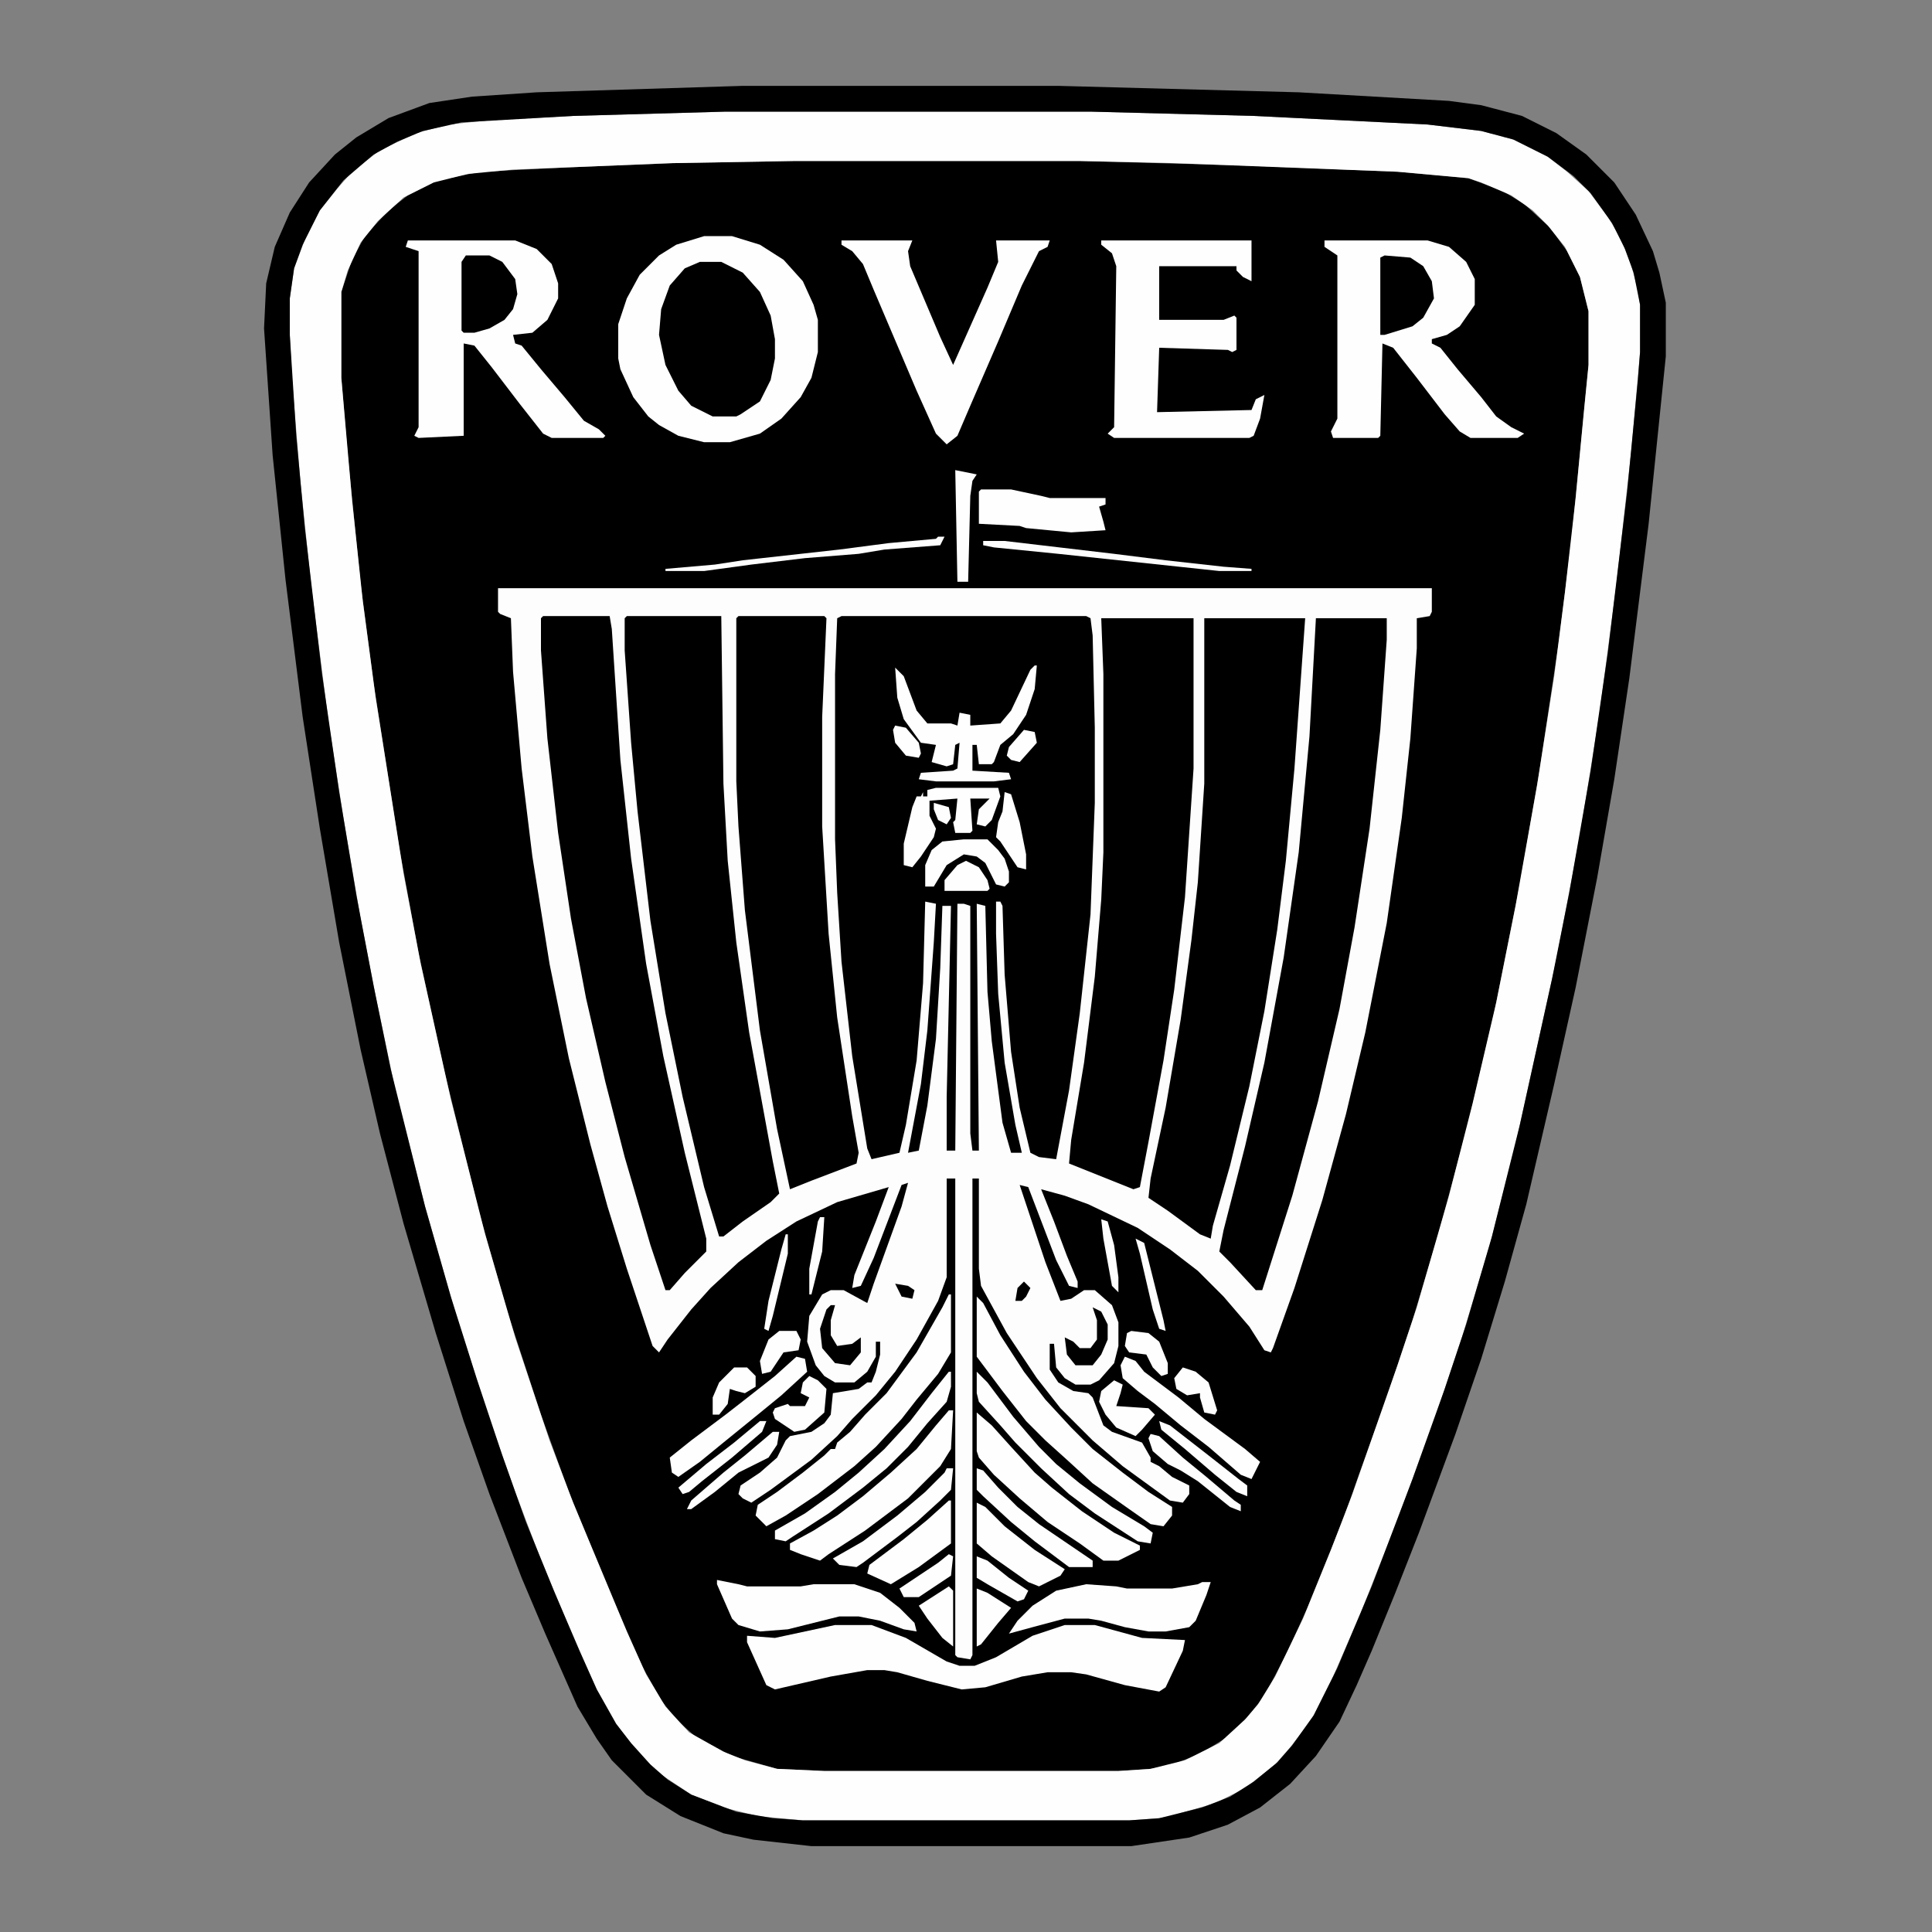 <?xml version="1.0" encoding="utf-8"?>
<!-- Generator: Adobe Illustrator 14.0.0, SVG Export Plug-In . SVG Version: 6.00 Build 43363)  -->
<!DOCTYPE svg PUBLIC "-//W3C//DTD SVG 1.1//EN" "http://www.w3.org/Graphics/SVG/1.1/DTD/svg11.dtd">
<svg version="1.1" id="Capa_1" xmlns="http://www.w3.org/2000/svg" xmlns:xlink="http://www.w3.org/1999/xlink" x="0px" y="0px"
	 width="225px" height="225px" viewBox="0 0 225 225" enable-background="new 0 0 225 225" xml:space="preserve">
<rect x="0" y="0" width="225" height="225" fill="#808080" stroke="none"/>
<path d="M92.5,18.75h33.25l18.25,0.5L162.75,20l8.25,0.75l4,1.5l2.5,1.5l3,2.75l2,2.75l1.5,3l1,4v6.25l-0.75,7.75L183,63l-1.5,12
	l-2.25,15L177,103l-3,15l-3,12.75l-3.5,13l-3,10l-3,9l-3.25,9l-1.75,5l-4.25,10.5l-2.25,5l-2.75,5.25l-2,2.5l-2.25,2.25l-3.25,2
	l-3.25,1.25L134,206l-3.75,0.25H96L90.5,206l-5.25-1.5L81,202.25l-2.25-2L77,198l-2.25-4l-3.25-7.5l-2.5-6l-2.75-6.75l-3.25-9
	l-4-12.25L55.75,141l-4-16.25l-3-13.75L46.5,98.75l-3-19.25L42,68l-1.5-15l-0.75-9V34L41,30.25l1.5-2.75l2.75-3l2.25-1.75L51,21l5-1
	l10-0.5L78.25,19L92.5,18.75z"/>
<path fill="#FDFDFD" d="M58,68.5h108.75v2.75l-0.25,0.5L165,72v3.5L164.25,86l-1,9.25l-1.75,12.25l-2.5,12.75l-2.25,9.5l-2.75,10
	L150.75,150l-2.5,7l-0.25,0.5l-0.75-0.25l-1.75-2.75l-3-3.5l-3-3l-3.25-2.5l-3.75-2.5l-5.75-2.75l-2.75-1l-2.75-0.75l1.5,3.75l1.5,4
	l1.25,3V150l-1-0.25l-1.5-3l-3.25-8.5l-1-0.25l3,9l1.75,4.5l1.25-0.25l1.5-1h1.25l2,1.75l0.75,2v2.75l-0.5,2l-1.75,2l-1,0.5h-1.75
	L124,160.5l-1-1.25l-0.25-2.75h-0.5v3l1,1.5l1.75,1l1.75,0.25l0.5,0.5l1.25,3.25l1,0.75L133,168l1,1.75v0.5l1,0.5l1.5,1.25l2,1v1
	l-0.75,1l-1.5-0.25l-5.5-4l-3.5-3L123.5,164l-2.75-3.5l-3.5-5.25l-3-5.5l-0.25-2v-10.5h-0.75v55.5l-0.25,0.5l-1.5-0.25l-0.25-0.25
	v-55.5h-1v11.5l-1,2.75l-2.5,4.5l-2.5,3.75L102,162.5l-2.75,2.75l-1.75,2l-3,2.75l-4.75,3.5L87.5,175l-1-0.5L86,174l0.25-1l2.25-1.5
	l2-1.75l1-2l0.5-0.5l2.5-0.5l1.5-1l0.75-1l0.25-2.5l3-0.5l1-0.75h0.5l0.5-1.25l0.5-2v-1.5H102V158l-1,1.75L99.5,161h-2.25L96,160.25
	L95,159l-1-2.75l0.25-3l1.5-2.5l1-0.5h1.5l2.75,1.5l0.75-2.25l3.25-9l0.75-2.75L105,138l-3.25,8.5l-1.5,3.25l-1,0.25l0.25-1.5
	l2.5-6.25l1.5-4l-6,1.75l-4.75,2.25l-3.5,2.25L86,147l-3.25,3l-2.25,2.5l-2.75,3.5l-1,1.5L76,156.75l-3-9l-2.25-7.25l-2-7.25
	l-2.5-10l-2.25-11l-2-12.5L60.75,89.5l-1-11.25L59.5,72l-1.25-0.5L58,71.25V68.5z"/>
<path fill="#FEFEFE" d="M84.5,13H127l19,0.5l20.25,1l6.25,0.75l3.75,1l4,2L182.5,20l2.5,2.25l2.25,3l1.5,2.5L190,31l0.75,2.75
	L191,35.5V41l-1,11.25L188.25,68l-2,15.25l-2.25,14l-2.75,14.5l-4.75,21.5l-3,11.75l-3.25,10.75l-3,9l-4.5,12.25l-4.25,10.75
	l-3.25,7.5l-2.5,5l-2.5,3.25l-1.75,2l-3.5,2.75l-3.5,1.75l-5.25,1.5l-1.25,0.25l-3.5,0.25h-38l-5.25-0.5l-4-1L80.5,209l-3.75-2.5
	L74,203.75l-2.25-3l-2.25-4l-2.5-5.5L62.75,181L60,173.75l-3.25-9.25L53,152.75l-3.5-12.25L46,126.75L43.75,116L42,107l-2-11.75
	L38.25,84l-2-15.75l-1.25-12L34,44l-0.25-5v-4.25l0.5-3.5l1.5-4l1.5-2.75l2-2.5L41,20l3.25-2.5l4.25-2l3.75-1L57,14l9.75-0.5
	L84.5,13z M92.5,18.75L78.25,19l-18.5,0.75l-5.25,0.5l-4,1L47,23l-3,2.75l-2,2.5l-1.5,3.25L39.75,34v10L41,58.25L42.25,70l1.5,11.25
	l3.25,20.5l2,10.5L52.5,128l4,15.75l3.5,12l4,12l2.75,7.25L73,190l2.25,5l2.25,3.75l2.75,3l4,2.25l2.5,1l3.75,1l5.5,0.25h34.25
	L134,206l4-1l4-2l3-2.75l1.5-1.75l2-3.25l3.25-6.75l3.25-8l2.5-6.5l5.25-15l2.25-6.75l3.75-13l2.75-10.75l2.75-11.75l2.25-11.25
	l2.5-14l2-12.75l1.25-9.75l1.25-11l1-10.5l0.5-5v-6.25l-1-4l-1.75-3.5l-2-2.5l-1.75-1.75l-2.5-1.75l-3.5-1.5l-1.5-0.5L162.75,20
	l-26-1l-11-0.25H92.5z"/>
<path d="M86.5,10h36.75l28,0.75l17.5,1l3.75,0.5l4.75,1.25l4,2l3.5,2.5l3.25,3.25l2.5,3.75l2,4.25l0.75,2.5l0.75,3.5v6.25L192,61
	l-2.25,18L188,90.75l-2,11.5L183.5,115l-2.5,11.25l-3.25,14l-2.5,9l-2.75,9l-3,8.75l-4.25,11.5l-2.75,7l-2.75,6.75l-1.75,4l-2,4.25
	l-2.75,4l-3,3.25l-3.5,2.75l-3.75,2l-4.5,1.5l-6.75,1H94.5l-6.75-0.75l-3.5-0.75l-5-2l-4-2.5l-4-4l-1.75-2.5l-2.25-3.75l-3.75-8.5
	l-2.75-6.5L57,174l-3-8.5l-3.25-10.25L47,142.5L44.25,132L42,122.25l-2.5-12.5L37.25,96.5l-2-13l-2-16L31.75,53l-1-14.75L31,33
	l1-4.25l1.75-4l2.25-3.5L39,18l2.5-2l3.75-2.25L50,12l5-0.75l7.5-0.5L86.5,10z M84.5,13l-17.75,0.5l-13,0.75l-4.5,1l-3,1.25L43.5,18
	L40,21l-2.75,3.5l-2,4l-1,2.75l-0.5,3.5V39l0.75,11.75l1,10.75l2,17l2,13.75l2,12l2,10.5l2,9.75l4,16l3,10.5l3,9.5l3,9l2.75,7.75
	l3.25,8l3,7l2,4.5l2.25,4L73.5,203l2.25,2.5l2,1.75L80.5,209l5.25,2l4.25,0.75l3.5,0.25h38l3.5-0.25l5-1.25l3.25-1.25l2.75-1.75
	l2.75-2.25l1.75-2l2.5-3.5l2.75-5.5l4-9.5l4.75-12.5l3.75-10.5l2.5-7.5l3-10.25l3.25-13l3.75-17l2-10l2.5-14.25l2-13.75l2.25-18.75
	l1.25-13L191,41v-5.5l-0.75-3.75l-1-2.75l-1.5-3l-2.5-3.5l-2-2l-3-2.25l-4-2l-3.75-1l-6.25-0.75l-20.25-1L127,13H84.5z"/>
<path d="M98,71.75h28.5L127,72l0.25,2l0.25,10.75v8.75l-0.5,13l-1.25,11.5l-1.25,9l-1.5,8l-2-0.25l-1-0.5l-1.25-5.25l-1-6.5l-0.75-9
	l-0.25-8l-0.25-0.5H116v3.75l0.25,7l0.75,8l1.25,7.25l0.75,3.25h-1.25l-1-3.5l-1.25-9.5l-0.5-5.75l-0.25-10l-1-0.25L114,134h-0.75
	l-0.25-2v-26.5l-0.75-0.25h-0.75L111.25,134h-1v-6.25l0.5-22.25h-1l-0.25,7.25L109,121l-1,7.75l-1,5.25l-1.25,0.25l1.5-8L108,120
	l0.75-10.25l0.25-4.5l-1.25-0.25l-0.25,9.5l-0.75,9l-1.25,7.5l-0.75,3.25L101.5,135l-0.5-1.25L99.25,123L98,112l-0.5-8l-0.25-6.25
	V78.5L97.5,72L98,71.75z"/>
<path d="M140.25,72H152l-1.25,17.5l-1,10.75l-1,8l-1.5,9.5l-1.75,8.75l-2.25,9.25l-2,7l-0.25,1.5l-1.25-0.5L136,141l-2.25-1.5
	l0.25-2.25l1.75-8.25l1.75-10.25l1.25-9.25l0.75-6.75l0.75-11.5V72z"/>
<path d="M73,71.75h11l0.25,19.5l0.5,9l1,9.5l1.5,10.5l2.75,15l0.75,3.75l-1,1l-3.25,2.25L84.25,144h-0.5L82,138.25l-2.5-10.5
	l-2-9.75l-1.75-10.75l-1.5-12.75l-0.75-8l-0.75-10.75V72L73,71.75z"/>
<path d="M128.25,72H139v17.5l-1,15l-1.25,10.75l-1.25,8.25l-1.75,9.5l-1,5.25L132,138.5l-7.5-3l0.25-2.75l1.5-9l1.25-10l0.75-9
	l0.25-5.5V78.5L128.25,72z"/>
<path d="M86,71.75h10L96.25,72l-0.5,11.5v12.75l0.75,12.5l1,9.75l1.75,11.5l0.75,4.25l-0.25,1.25l-5.25,2l-2.5,1l-1.5-7l-2-11.5
	l-1.75-14L86,96.25L85.75,91V72L86,71.75z"/>
<path d="M63.25,71.75H71l0.25,1.5l1,15.25L73.5,100l1.75,12.25l2,10.75l2.5,11.25l2.5,10v1.5l-2.5,2.5l-1.75,2h-0.5L75.75,145
	l-3-10.25L70.5,126l-2.25-9.75L66.5,107L65,97l-1.25-11L63,75.75V72L63.25,71.75z"/>
<path d="M153.25,72h8.25v2.5L160.75,85l-1.25,11.5l-1.75,11.5l-1.75,9.5l-2.5,10.75l-3,11l-3.5,11h-0.75l-3-3.25l-1.25-1.25l0.5-2.5
	l2.5-9.75l2.25-9.75l2.25-12.25l1.75-12.25l1.25-13.5L153.25,72z"/>
<path fill="#FEFEFE" d="M82,27.5h3.25l3.25,1l2.75,1.75l2.25,2.5l1.25,2.75l0.5,1.75V41l-0.75,3l-1.25,2.25L91,48.75l-2.5,1.75
	l-3.5,1h-3l-3-0.75l-2.25-1.25l-1.25-1l-1.75-2.25L72.25,43L72,41.75v-4l1-3L74.5,32l2.25-2.25l2-1.25L82,27.5z"/>
<path fill="#FEFEFE" d="M154.25,28h12l2.5,0.75l2,1.75l1,2v3L170,38l-1.5,1l-1.75,0.5V40l1,0.5l2,2.5l2.75,3.25l1.75,2.25l1.75,1.25
	l1.5,0.75l-0.75,0.5h-5.5L170,50.25l-1.75-2L165,44l-2.75-3.5L161,40l-0.25,10.75L160.5,51h-5.25L155,50.25l0.75-1.5v-19l-1.5-1V28z
	"/>
<path fill="#FEFEFE" d="M47.5,28H60l2.5,1l1.75,1.75L65,33v1.75l-1.25,2.5L62,38.75L59.75,39L60,40l0.75,0.25L63,43l2.75,3.25L68,49
	l1.75,1l0.75,0.75L70.25,51h-6l-1-0.5L60.5,47l-3.25-4.25l-2-2.5L54,40v10.75L48.75,51l-0.5-0.25l0.5-1v-20.5l-1.5-0.5L47.5,28z"/>
<path fill="#FEFEFE" d="M97.25,189.25h4.25l4,1.5l4.75,2.75l1.5,0.5h1.75l2.5-1l4.25-2.5l3.75-1.25h3.5l5.5,1.5l5,0.25l-0.25,1.25
	l-2,4.25L135,197l-4-0.75l-4.5-1.25l-1.75-0.25H122l-3,0.5l-4.25,1.25l-2.75,0.25l-4-1l-3.5-1l-1.5-0.25h-2l-4.25,0.75l-6.5,1.5
	l-1-0.5l-2.25-5v-0.75l3.25,0.25L97.25,189.25z"/>
<path fill="#FEFEFE" d="M128.25,28h17.5v4.75l-1-0.5L144,31.5V31h-9v6.25h7.5l1.25-0.5L144,37v3.75L143.5,41l-0.5-0.25l-8-0.25
	l-0.25,7.5l11-0.25l0.5-1.25l1-0.5l-0.5,2.75l-0.75,2L145.5,51h-15.75L129,50.5l0.75-0.75L130,31l-0.5-1.5l-1.25-1V28z"/>
<path d="M81.5,30.5H84l2.5,1.25l2,2.25l1.25,2.75l0.5,2.75v2.25l-0.5,2.5l-1.25,2.5l-2.25,1.5l-0.5,0.25H83l-2.5-1.25L79,45.5
	l-1.5-3L76.75,39L77,36l1-2.75l1.75-2L81.5,30.5z"/>
<path fill="#FEFEFE" d="M98,28h8.25l-0.5,1.25L106,31l3.5,8.25l1.5,3.25l4-9l1.25-3L116,28h6.25L122,28.75l-1,0.5l-2,4l-2.75,6.5
	l-3.25,7.5l-1.5,3.5l-1.25,1L109,50.5l-2.25-5l-5-11.75l-1.25-3l-1.25-1.5L98,28.5V28z"/>
<path fill="#FEFEFE" d="M110.5,150.75h0.25v6.75l-1.5,2.5l-2.5,3l-1.75,2.25l-3,3.25l-2.5,2.25L95.25,174l-3.75,2.5l-2.25,1.25
	L88,176.5l0.25-1.25l2.25-1.5l3-2.25l2.5-2l0.75-0.75h0.5L97.5,168l1.5-1.25l1.75-2l2.5-2.5l3.5-4.75l3-5.25L110.5,150.75z"/>
<path fill="#FEFEFE" d="M113.75,151l0.75,0.75l2,3.75l2.75,4.25l2.5,3.25l3,3.25l2.5,2.5l3.5,2.75l3,2.25l2.75,1.75v1l-1,1.25
	l-1.5-0.25l-2.5-1.75l-4.25-3l-3-2.75l-2.5-2.25l-2.25-2.25l-2.75-3.5l-3-4V151z"/>
<path fill="#FEFEFE" d="M83.5,184l2.5,0.5l1,0.25h6.25l1.5-0.25h4.75l3,1l2.25,1.75l1.75,1.75l0.25,1l-1.5-0.25l-2.75-1l-2.5-0.5
	h-2.25l-6,1.5L88.5,190l-2.5-0.75l-0.75-0.75l-1.75-4V184z"/>
<path fill="#FEFEFE" d="M140,184.25h1l-0.5,1.5l-1.25,3l-0.75,0.75l-2.75,0.5h-2l-2.75-0.5l-2.75-0.75l-1.5-0.25H124l-3.75,1
	l-2.75,0.75l1-1.5l1.75-1.75l2.75-1.75l3.5-0.75l3.5,0.25l1.25,0.25h5.25l3-0.5L140,184.25z"/>
<path fill="#FEFEFE" d="M113.75,164.5l1.75,1.5l2.25,2.5l2.75,3l2,1.75L126,176l3.75,2.5l3,1.5v0.5l-2.5,1.25h-1.75l-2.75-2
	l-3.75-2.5l-3.25-2.75l-3-2.75l-1.75-2l-0.25-0.75V164.5z"/>
<path fill="#FEFEFE" d="M110.5,164.25h0.5l-0.25,4.5l-1.25,2l-3.75,3.75l-5,3.75L96.5,181l-1,0.75L93.25,181L92,180.5v-0.75
	l2.75-1.5l2.75-1.75l3-2.25l3.25-2.75l3-2.75L109,166L110.5,164.25z"/>
<path fill="#FEFEFE" d="M120.5,77.5h0.25l-0.25,2.75l-1,3L118,85.5l-1.5,1.25l-0.75,2L115.5,89H114l-0.25-2.25h-0.5v3L117.5,90
	l0.25,0.75l-2,0.25H109l-2-0.25l0.25-0.75l3.75-0.25l0.5-0.25l0.25-3l-0.5,0.25L111,89l-0.75,0.25l-1.75-0.5l0.5-2l-1.75-0.25
	l-2-2.75l-0.75-2.5l-0.25-3.5l1,1l1.5,4l1.25,1.5h2.75l0.75,0.25l0.25-1.5l1.25,0.25v1.25l3.5-0.25l1.25-1.5L120,78L120.5,77.5z"/>
<path fill="#FEFEFE" d="M114.25,57h3.5l3.5,0.75l1,0.25h6.5v0.75L128,59l0.5,1.75l0.25,1l-4,0.25l-5.25-0.5l-0.75-0.25L114,61v-3.75
	L114.25,57z"/>
<path d="M54.25,29.75H57l1.5,0.75l1.5,2l0.25,1.75L59.75,36l-1,1.25l-1.75,1l-1.75,0.5H54l-0.25-0.25v-8L54.25,29.75z"/>
<path d="M161.25,29.75l3,0.25l1.5,1l1,1.75l0.25,2L165.75,37l-1.25,1l-3.25,1h-0.5v-9L161.25,29.75z"/>
<path fill="#FEFEFE" d="M131,158l1.25,0.5l1,1.25l4,3l3,2.5l4.75,3.5l1.75,1.5l-1,2l-1.25-0.5l-3.75-3.25l-3.25-2.5l-3-2.5l-2-1.5
	l-1.75-1.5l-0.25-1.5L131,158z"/>
<path fill="#FEFEFE" d="M113.75,159.75L115,161l3,4l3,3.5l2,2l2.75,2.25l3.75,2.75l3.75,2.25l1,0.75l-0.25,1.25l-1.5-0.25l-5-3.25
	l-3-2.25l-3.25-3l-3-3l-1.75-2l-2.5-2.75l-0.25-1V159.75z"/>
<path fill="#FEFEFE" d="M92.75,158l1,0.25l0.25,1.5l-3,2.75l-2.75,2.25l-4,3.25l-2.75,2.25L79,172l-0.75-0.5L78,169.75l2.5-2l4-3
	l2.25-1.75l3.5-2.75L92.75,158z"/>
<path fill="#FEFEFE" d="M110.5,159.75h0.25v1.75l-0.5,1.75l-2.25,2.5l-2.25,2.75l-2.5,2.5l-2.75,2.25l-4,3L92.25,179l-0.75,0.5
	l-1.25-0.25v-1l3.5-2l3.5-2.5l2.75-2.25l3-2.75l3-3.25l2.5-3.25L110.5,159.75z"/>
<path fill="#FEFEFE" d="M109,91.75h7.25l0.25,1l-1,2.75l-0.75,0.75l-1-0.25l0.25-1.75l1.25-1.25H113l0.25,3.75L113,97h-1.75
	L111,95.75l0.25-0.25l0.25-2.5l-3.25,0.25V95l0.75,1.5l-0.25,1l-1.5,2.25l-1,1.25l-1-0.25v-2.5l1-4.25l0.5-1.25h0.5l0.25-0.5v0.5
	h0.5V92L109,91.75z"/>
<path fill="#FEFEFE" d="M113.75,175l1,0.5l2.25,2.25l3.5,2.75l3.5,2.25l-0.5,0.75l-2.5,1.25l-1.25-0.5l-4.25-3l-1.75-1.5V175z"/>
<path fill="#FEFEFE" d="M110.5,174.75h0.25v5L107,182.5l-3.25,2l-2.75-1.25l0.25-1l4-3L108,177L110.5,174.75z"/>
<path fill="#FEFEFE" d="M113.75,171l0.75,0.25l1.75,2l2.25,2.25l2.5,2l6.25,4.25v0.75h-2.75l-4-3l-2.75-2.25l-3.25-3l-0.75-0.75V171
	z"/>
<path fill="#FEFEFE" d="M110.25,171H111l-0.25,2.5l-1.25,1.25l-2.75,2.5L104.5,179l-4,3l-0.75,0.5l-2-0.25L97,181.5l3.5-2l4-3
	l3.25-2.75l2.25-2.25L110.25,171z"/>
<path fill="#FEFEFE" d="M112.25,97.75H115l1.25,1.25l0.75,1l0.5,1.5v1.25l-0.5,0.5l-1-0.25l-1.25-2.5l-1-0.75l-1.5-0.25l-2,1.25
	l-1.5,2.5h-1v-2.5L108.5,99l1.25-1L112.25,97.75z"/>
<path fill="#FEFEFE" d="M94.25,160.25l1,0.5l1,1L96,164.5l-2.25,2l-1.25,0.25l-2.25-1.5L90,164.5l0.25-0.5l1.5-0.5l0.25,0.25h1.75
	l0.5-1l-1-0.5L93.5,161L94.25,160.25z"/>
<path fill="#FEFEFE" d="M129.75,160.75l1,0.5l-0.25,1l-0.5,1.5l3.75,0.25l0.75,0.75l-1.5,1.75l-0.75,0.75l-2.25-1l-1.25-1.5
	l-0.75-1.5l0.25-1.25L129.75,160.75z"/>
<path fill="#FEFEFE" d="M111.25,54.75l2.5,0.5l-0.5,0.75L113,57.75l-0.25,10h-1.25L111.25,54.75z"/>
<path fill="#FEFEFE" d="M117,92.25l0.75,0.25l1,3.25l0.75,3.75v1.75l-1-0.25l-2-3l-0.5-0.5l0.25-1.75l0.5-1.25L117,92.25z"/>
<path fill="#FEFEFE" d="M110.5,184.75l0.5,0.5v6.5l-1.25-1L108,188.5l-1-1.5L110.5,184.75z"/>
<path fill="#FEFEFE" d="M134,167l1,0.25l2.75,2.5l2.75,2.25l3.25,2.75l0.75,0.5V176l-1.25-0.5l-3.75-3l-2-1.25l-1.5-0.75l-1.75-1.5
	l-0.5-1.5L134,167z"/>
<path fill="#FEFEFE" d="M113.75,185l1.25,0.5l2.75,1.75l-1.5,1.75l-2,2.5l-0.5,0.25V185z"/>
<path fill="#FEFEFE" d="M90,166.75h0.75l-0.25,1.5l-1,1.5L86,171.5l-2.75,2.25l-2.75,2H80l0.5-1l3.75-3.25l2.5-2L90,166.75z"/>
<path fill="#FEFEFE" d="M85.5,159.25H87l1,1v1.25l-1.25,0.75l-1-0.25L85,161.75l-0.25,1.75l-1,1.25H83v-2l0.75-1.75l1.25-1.25
	L85.5,159.25z"/>
<path fill="#FEFEFE" d="M135,165.5l1.25,0.5l4.5,3.5l3.5,2.75l1,0.75v1.25l-1.25-0.5l-2.5-2l-3.5-3l-2.75-2.25L135,165.5z"/>
<path fill="#FEFEFE" d="M109.25,62.5H110l-0.5,1L103,64l-3,0.5L93.75,65l-6.25,0.75L82,66.5h-4.5v-0.25l5.75-0.5l3.25-0.5L97.75,64
	l5.75-0.75l5.5-0.5L109.25,62.5z"/>
<path fill="#FEFEFE" d="M114.5,63h2.5l12.75,1.5l6,0.75L142.5,66l3.25,0.25v0.25H142l-18.75-2l-7.5-0.75l-1.25-0.25V63z"/>
<path fill="#FEFEFE" d="M131.75,155l2,0.25l1.25,1l1,2.5V160l-0.75,0.25l-1-1l-0.75-1.5l-2-0.25l-0.5-0.75l0.25-1.5L131.75,155z"/>
<path fill="#FEFEFE" d="M112.5,100.25L114,101l1,1.5l0.25,1l-0.25,0.25h-5v-1.25l1.5-1.75L112.5,100.25z"/>
<path fill="#FEFEFE" d="M137.75,159.25l1.5,0.5l1.5,1.25l1,3.25l-0.25,0.5l-1.25-0.25l-0.5-1.75v-0.5l-1.5,0.25l-1.25-0.75
	l-0.25-1.25L137.75,159.25z"/>
<path fill="#FEFEFE" d="M110.5,181l0.5,0.25l-0.25,2.25L107,186h-1.75l-0.5-1l4.5-3L110.5,181z"/>
<path fill="#FEFEFE" d="M113.75,181.25l1.25,0.5l2.5,2l2.25,1.5l-0.5,1l-0.75,0.25l-3.5-2l-1.25-0.75V181.25z"/>
<path fill="#FEFEFE" d="M88.5,165.5h0.75l-0.5,1.25l-3.5,3l-3.5,2.75l-1.5,1.25L79.5,174l-0.5-0.75l3.25-2.75l3.25-2.5L88.5,165.5z"
	/>
<path fill="#FEFEFE" d="M90.75,155h2l0.5,1L93,157.25l-1.75,0.25l-1.5,2.25l-1,0.25l-0.25-1.5l1-2.5L90.75,155z"/>
<path d="M127.25,152.25l1,0.5l0.75,1.5V156l-0.75,1.75l-1,1.25h-2l-1-1.25l-0.25-2l1,0.5l0.75,0.75H127l0.75-1v-2.25L127.25,152.25z
	"/>
<path d="M96.75,152h0.5l-0.5,1.75v1.75l0.75,1.25l1.75-0.25l1-0.75v1.75L99,159l-1.75-0.25l-1.5-1.75l-0.25-2.25l0.75-2.25
	L96.75,152z"/>
<path fill="#FEFEFE" d="M119.25,85l1.25,0.25l0.25,1.25l-2,2.25l-1-0.25l-0.5-0.5l0.25-1L119.25,85z"/>
<path fill="#FEFEFE" d="M91.5,143.75h0.25V146L90,153.25L89.5,155l-0.5-0.25l0.5-3.25l1.5-6L91.5,143.75z"/>
<path fill="#FEFEFE" d="M104.25,84.5l1.25,0.25l1.5,1.75l0.25,1.25l-0.25,0.5L105.5,88l-1.25-1.5L104,85L104.25,84.5z"/>
<path fill="#FEFEFE" d="M132.25,144.25l1,0.5l2.25,9l0.25,1.25l-0.75-0.25l-0.75-2.25l-1.5-6.5L132.25,144.25z"/>
<path fill="#FEFEFE" d="M128.25,142l0.75,0.25l0.75,2.75l0.5,3.75v1.75l-0.75-0.75l-1-5.5L128.25,142z"/>
<path fill="#FEFEFE" d="M95.5,141.75H96l-0.25,4l-1.25,5h-0.25v-3l1-5.5L95.5,141.75z"/>
<path fill="#FEFEFE" d="M108.75,93.5l1.75,0.5l0.25,1.25l-0.5,0.75l-1-0.5l-0.5-1.25V93.5z"/>
<path d="M104.25,149.5l1.5,0.25l0.75,0.5l-0.25,1L105,151L104.25,149.5z"/>
<path d="M119.25,149.25L120,150l-0.5,1l-0.5,0.5h-0.75l0.25-1.5L119.25,149.25z"/>
</svg>
